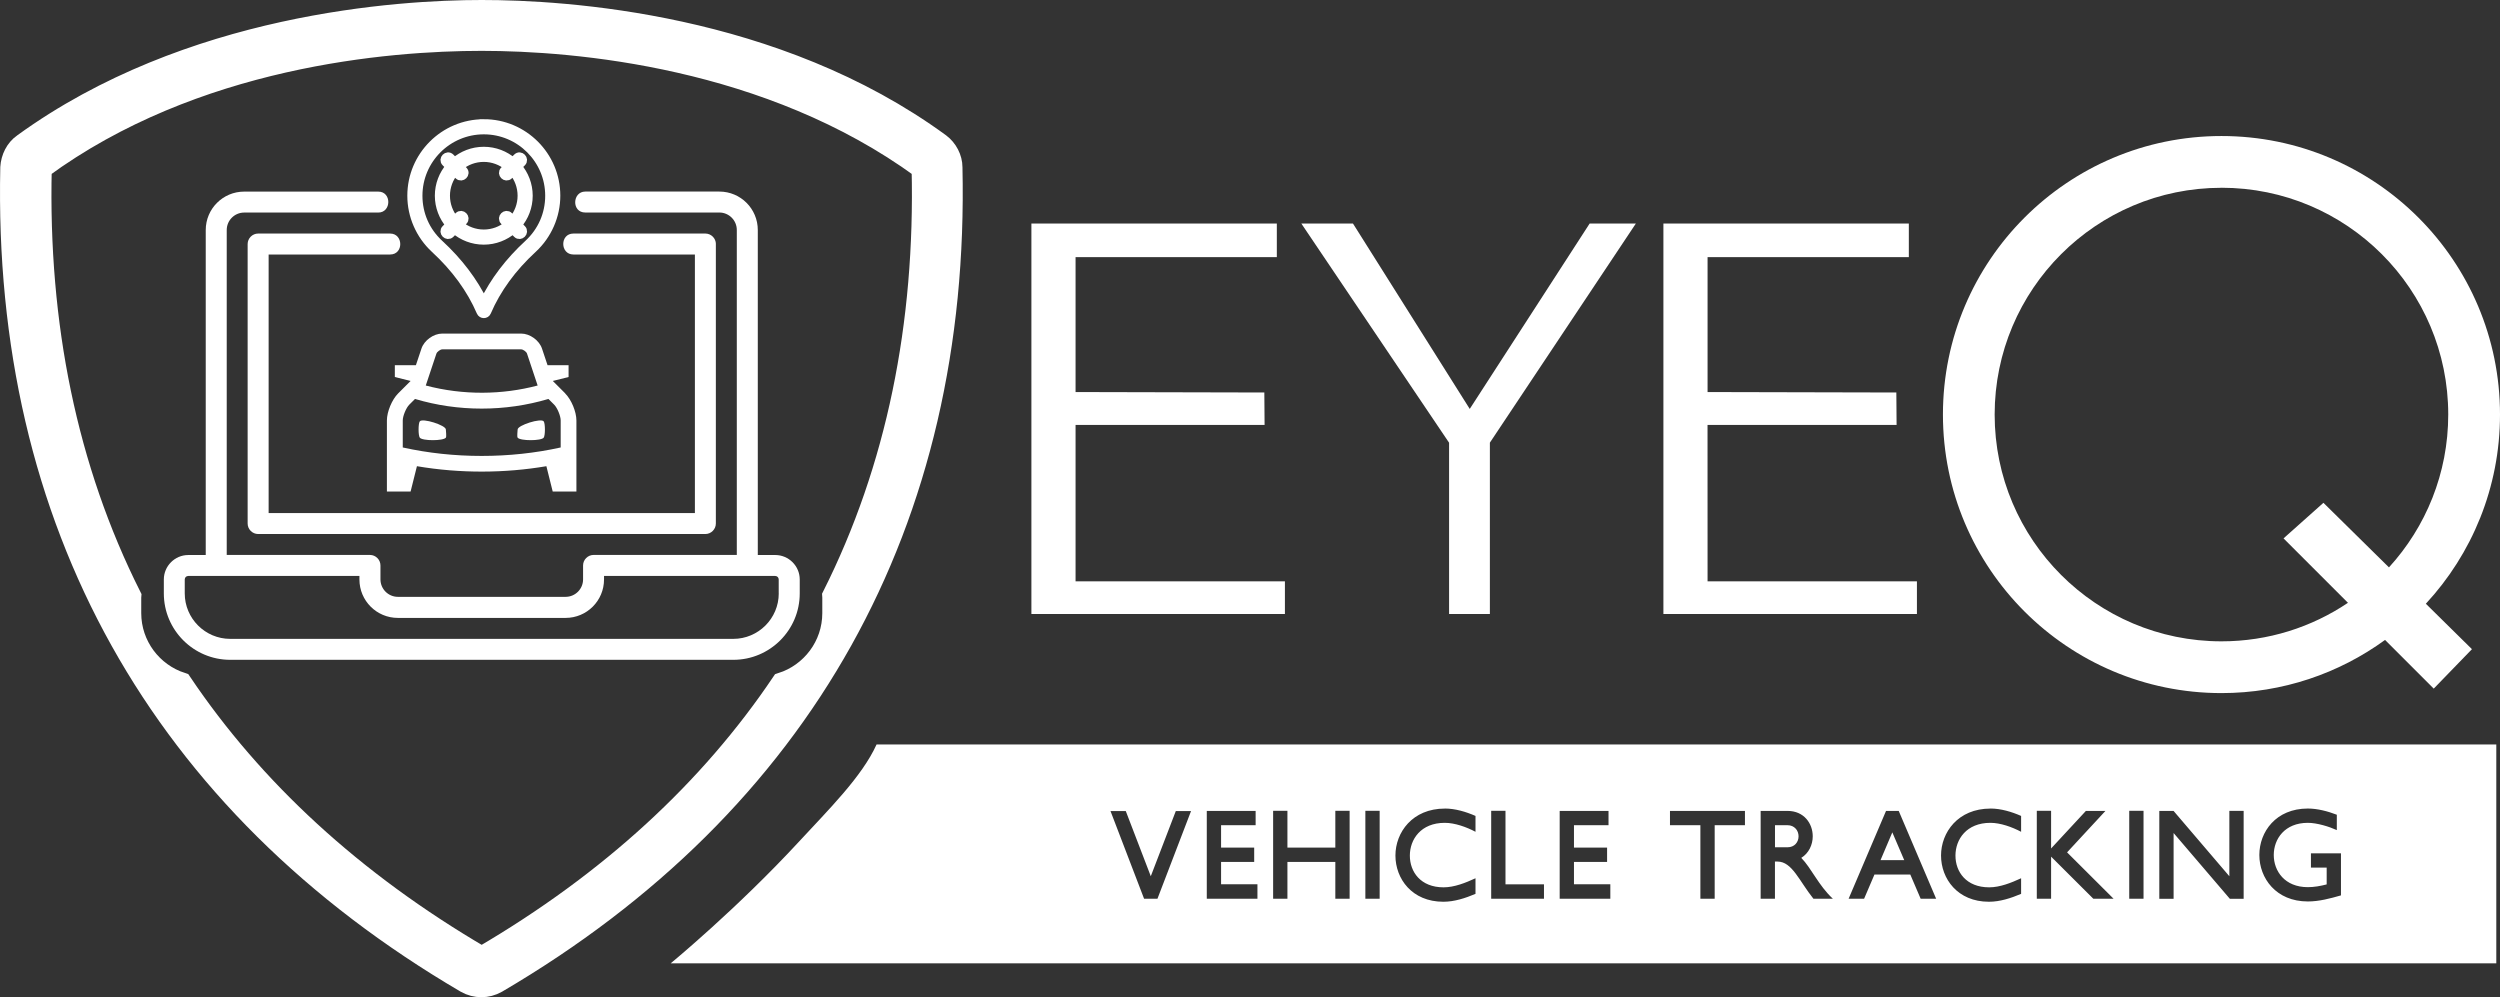 <svg xmlns="http://www.w3.org/2000/svg" id="Layer_2" data-name="Layer 2" viewBox="0 0 608.54 242.74"><rect x="0" y="0" width="608.54" height="242.74" fill="#333333" stroke="none"/><defs><style> .cls-1 { stroke-width: 5px; } .cls-1, .cls-2 { stroke: #fff; stroke-miterlimit: 10; } .cls-1, .cls-2, .cls-3 { fill: #fff; } .cls-2 { stroke-width: 2px; } .cls-4 { fill: none; } .cls-4, .cls-3 { stroke-width: 0px; } </style></defs><g id="Layer_2-2" data-name="Layer 2"><g><path class="cls-4" d="m224.4,41.02c-37.19-27.16-84.28-31.14-107.15-31.14S47.29,13.72,10.1,41.02c-1.92,80.59,32.18,148.04,107.15,191.87,74.98-43.84,109.07-111.29,107.15-191.87Z"></path><path class="cls-4" d="m540.74,156.11c11.4,0,21.99-3.46,30.79-9.38l-15.68-15.68,9.71-8.66,15.95,15.72c8.96-9.81,14.43-22.87,14.43-37.21,0-30.49-24.72-55.2-55.2-55.2s-55.21,24.72-55.21,55.2,24.72,55.2,55.21,55.2Z"></path><path class="cls-3" d="m540.74,168.71c14.88,0,28.64-4.81,39.82-12.94l11.85,11.85,9.3-9.6-11.22-11.06c11.2-12.09,18.05-28.27,18.05-46.05,0-37.45-30.36-67.8-67.8-67.8s-67.8,30.36-67.8,67.8,30.36,67.8,67.8,67.8Zm0-123.01c30.49,0,55.2,24.72,55.2,55.2,0,14.34-5.47,27.4-14.43,37.21l-15.95-15.72-9.71,8.66,15.68,15.68c-8.8,5.92-19.39,9.38-30.79,9.38-30.49,0-55.21-24.72-55.21-55.2s24.72-55.2,55.21-55.2Z"></path><polygon class="cls-3" points="352.73 149.46 362.66 149.46 362.66 107.75 398.19 54.42 386.94 54.42 357.76 99.54 329.34 54.42 316.77 54.42 352.73 107.77 352.73 149.46"></polygon><polygon class="cls-3" points="312.77 149.46 312.77 141.5 261.81 141.5 261.81 103.43 307.82 103.43 307.76 95.54 261.81 95.43 261.81 62.59 310.8 62.59 310.8 54.42 251.06 54.42 251.06 149.46 312.77 149.46"></polygon><polygon class="cls-3" points="466.61 149.46 466.61 141.5 415.65 141.5 415.64 103.43 461.66 103.43 461.6 95.54 415.65 95.43 415.65 62.59 464.64 62.59 464.64 54.42 404.9 54.42 404.9 149.46 466.61 149.46"></polygon><path class="cls-3" d="m437.8,203.57c0-1.45-1.04-2.7-2.67-2.7h-3.07v5.37h3.07c1.68,0,2.67-1.25,2.67-2.67Z"></path><path class="cls-3" d="m194.55,204.8c-15.08,16.34-31.29,29.69-31.29,29.69h444.38v-53.28H213.37c-3.52,7.82-11.84,16.03-18.82,23.59Zm367.22-7.99c2.35,0,4.87.67,7.05,1.51v3.74c-1.83-.84-4.82-1.77-7.05-1.77-5.63,0-8.3,3.92-8.3,7.83s2.67,7.83,8.3,7.83c1.54,0,3.1-.29,4.58-.67v-4.09h-3.83v-3.48h7.31v10.24c-2.61.75-5.31,1.48-8.06,1.48-7.77,0-11.81-5.69-11.81-11.31s4.03-11.31,11.81-11.31Zm-36.17.58h3.48l13.58,15.9v-15.92h3.48v21.41h-3.36l-13.69-16.01v16.01h-3.48v-21.38Zm-7.31-.03h3.48v21.41h-3.48v-21.41Zm-22.5,0h3.48v9.17l8.47-9.14h4.76l-9.34,10.09,11.31,11.28h-4.93l-10.27-10.24v10.24h-3.48v-21.41Zm-11.28-.55c2.52,0,5.13.78,7.46,1.8v3.86c-2.2-1.16-5.02-2.18-7.48-2.18-5.83,0-8.5,4.03-8.5,7.98s2.61,7.72,8.21,7.72c2.61,0,5.37-1.1,7.77-2.21v3.8c-2.47,1.04-5.13,1.92-7.83,1.92-7.66,0-11.66-5.63-11.66-11.25s4.12-11.43,12.04-11.43Zm-25.43.58h3.1l9.11,21.38h-3.77l-2.52-5.89h-8.73l-2.52,5.89h-3.77l9.11-21.38Zm-30.51,0h6.56c4,0,6.12,3.07,6.12,6.18,0,2.06-.96,4.12-2.79,5.25,2.47,2.52,4.21,6.73,7.69,9.95h-4.73c-3.42-4.26-5.19-9.05-8.73-9.05h-.64v9.05h-3.48v-21.38Zm-22.07,0h18.25v3.48h-7.37v17.9h-3.48v-17.9h-7.4v-3.48Zm-26.85,0h11.89v3.48h-8.41v5.45h8.06v3.48h-8.06v5.45h8.85v3.51h-12.33v-21.38Zm-16.67-.03h3.48v17.9h9.37v3.51h-12.85v-21.41Zm-11.28-.55c2.52,0,5.13.78,7.46,1.8v3.86c-2.2-1.16-5.02-2.18-7.48-2.18-5.83,0-8.5,4.03-8.5,7.98s2.61,7.72,8.21,7.72c2.61,0,5.37-1.1,7.77-2.21v3.8c-2.47,1.04-5.13,1.92-7.83,1.92-7.66,0-11.66-5.63-11.66-11.25s4.12-11.43,12.04-11.43Zm-19.35.55h3.48v21.41h-3.48v-21.41Zm-22.45,0h3.48v8.96h11.66v-8.96h3.48v21.41h-3.48v-8.96h-11.66v8.96h-3.48v-21.41Zm-16.15.03h11.89v3.48h-8.41v5.45h8.06v3.48h-8.06v5.45h8.85v3.51h-12.33v-21.38Zm-19.72.03l6.09,15.87,6.09-15.87h3.71l-8.18,21.35h-3.25l-8.18-21.35h3.71Z"></path><polygon class="cls-3" points="460.62 202.61 457.75 209.37 463.52 209.37 460.62 202.61"></polygon><path class="cls-1" d="m231.78,40.73c0-2.21-1.18-4.43-2.95-5.76C188.69,5.6,137.47,2.5,117.25,2.5S45.96,5.75,5.67,34.97c-1.92,1.33-2.95,3.54-3.1,5.76C.65,126.92,38.88,195.55,113.41,239.24c2.36,1.33,5.17,1.33,7.53,0,74.53-43.69,112.76-112.32,110.84-198.51Zm-29.12,104.76v3.75c0,7.95-5.22,14.68-12.41,16.98-17.41,25.85-41.63,48.33-73,66.67-31.39-18.35-55.6-40.84-73.02-66.7-7.16-2.32-12.35-9.04-12.35-16.96v-3.75c0-.13.01-.25.02-.37-15.6-31.05-22.7-66.11-21.8-104.09C47.29,13.72,94.37,9.88,117.25,9.88s69.96,3.98,107.15,31.14c.9,37.95-6.18,72.99-21.76,104.01.01.15.02.3.02.45Z"></path><g><g><g><path class="cls-3" d="m137.61,95.78l-3.05-3.05,3.84-.96v-2.88h-5.12l-1.35-4.04c-.67-2.01-2.95-3.65-5.06-3.65h-19.22c-2.11,0-4.39,1.64-5.06,3.65l-1.35,4.04h-5.13v2.88l3.84.96-3.05,3.05c-1.49,1.49-2.72,4.45-2.72,6.56v17.3h5.77l1.54-6.16c10.59,1.8,21.43,1.71,31.51,0l1.54,6.17h5.77v-17.3c0-2.11-1.22-5.07-2.72-6.56Zm-31.37-9.72c.15-.44.95-1.02,1.41-1.02h19.22c.46,0,1.27.58,1.41,1.02l2.59,7.78c-8.63,2.28-18.1,2.41-27.23,0l2.59-7.77Zm30.24,22.86c-6.19,1.37-12.65,2.06-19.24,2.06s-13.01-.69-19.2-2.06v-6.58c0-1.09.82-3.07,1.59-3.84l1.39-1.39c5.23,1.56,10.68,2.35,16.22,2.35s11.02-.79,16.26-2.35l1.39,1.39c.77.77,1.59,2.75,1.59,3.84v6.58Z"></path><path class="cls-3" d="m102.18,102.57c.62-.87,6.35.93,6.35,1.98,0,.33.19,1.7,0,1.98-.59.82-5.76.82-6.35,0-.39-.55-.39-3.41,0-3.96Z"></path><path class="cls-3" d="m132.35,102.57c-.62-.87-6.35.93-6.35,1.98,0,.33-.19,1.7,0,1.98.59.82,5.76.82,6.35,0,.39-.55.39-3.41,0-3.96Z"></path></g><g><path class="cls-2" d="m117.77,30.02c-9.71,0-17.62,7.9-17.62,17.62,0,4.89,2.06,9.6,5.65,12.92,5.05,4.65,8.81,9.82,11.2,15.37.29.67,1.26.67,1.54,0,2.38-5.56,6.15-10.73,11.2-15.38,3.59-3.32,5.65-8.03,5.65-12.92,0-9.71-7.9-17.62-17.62-17.62Zm10.83,29.31c-4.71,4.34-8.34,9.12-10.83,14.26-2.49-5.13-6.12-9.92-10.83-14.26-3.3-3.05-5.11-7.2-5.11-11.69,0-8.79,7.15-15.94,15.94-15.94s15.94,7.15,15.94,15.94c0,4.49-1.82,8.64-5.11,11.69Z"></path><path class="cls-2" d="m127.06,39.53c.74-.74-.4-1.97-1.19-1.19l-1.02,1.02c-1.91-1.64-4.38-2.63-7.09-2.63s-5.18,1-7.09,2.63l-1.02-1.02c-.77-.77-1.95.42-1.19,1.19l1.02,1.02c-1.64,1.91-2.63,4.38-2.63,7.09s1,5.18,2.63,7.09c0,0-1.02,1.02-1.02,1.02-.76.76.42,1.95,1.19,1.19l1.02-1.02c1.91,1.64,4.38,2.63,7.09,2.63s5.18-1,7.09-2.63l1.02,1.02c.76.76,1.95-.42,1.19-1.19l-1.02-1.02c1.64-1.91,2.63-4.38,2.63-7.09s-1-5.18-2.63-7.09c0,0,1.02-1.02,1.02-1.02Zm-.07,8.11c0,2.24-.81,4.3-2.14,5.9l-.96-.96c-.76-.76-1.96.41-1.19,1.19l.96.96c-1.6,1.34-3.66,2.14-5.9,2.14s-4.3-.81-5.9-2.14l.96-.96c.75-.75-.41-1.96-1.19-1.19l-.96.96c-1.34-1.6-2.14-3.66-2.14-5.9s.81-4.3,2.14-5.9l.96.96c.75.75,1.95-.42,1.19-1.19l-.96-.96c1.6-1.34,3.66-2.14,5.9-2.14s4.3.81,5.9,2.14l-.96.96c-.76.76.42,1.95,1.19,1.19l.96-.96c1.34,1.6,2.14,3.66,2.14,5.9Z"></path></g></g><g><path class="cls-3" d="m188.71,135.09h-4.25V55.99c0-5.17-4.18-9.36-9.36-9.36h-32.64c-3.15,0-3.37,5.1,0,5.1h32.64c2.35,0,4.25,1.91,4.25,4.25v79.1h-34.87c-1.39,0-2.55,1.16-2.55,2.55v3.4c0,2.35-1.91,4.25-4.25,4.25h-40.82c-2.35,0-4.25-1.91-4.25-4.25v-3.4c0-1.39-1.16-2.55-2.55-2.55h-34.87V55.99c0-2.35,1.91-4.25,4.25-4.25h32.64c3.22,0,3.29-5.1,0-5.1h-32.64c-5.17,0-9.36,4.18-9.36,9.36v79.1h-4.25c-3.27,0-5.95,2.69-5.95,5.95v3.4c0,8.91,7.25,16.16,16.16,16.16h122.47c8.91,0,16.16-7.25,16.16-16.16v-3.4c0-3.27-2.69-5.95-5.95-5.95Zm.85,9.36c0,6.09-4.97,11.06-11.06,11.06H56.03c-6.09,0-11.06-4.97-11.06-11.06v-3.4c0-.48.37-.85.85-.85h41.67v.85c0,5.17,4.18,9.36,9.36,9.36h40.82c5.17,0,9.36-4.18,9.36-9.36v-.85h41.67c.48,0,.85.37.85.85v3.4Z"></path><path class="cls-3" d="m174.25,59.4v68.04c0,1.39-1.16,2.55-2.55,2.55H62.83c-1.39,0-2.55-1.16-2.55-2.55V59.4c0-1.39,1.16-2.55,2.55-2.55h32.13c3.26,0,3.33,5.1,0,5.1h-29.57v62.94h103.76v-62.94h-29.57c-3.27,0-3.32-5.1,0-5.1h32.13c1.39,0,2.55,1.16,2.55,2.55Z"></path></g></g></g></g></svg>
